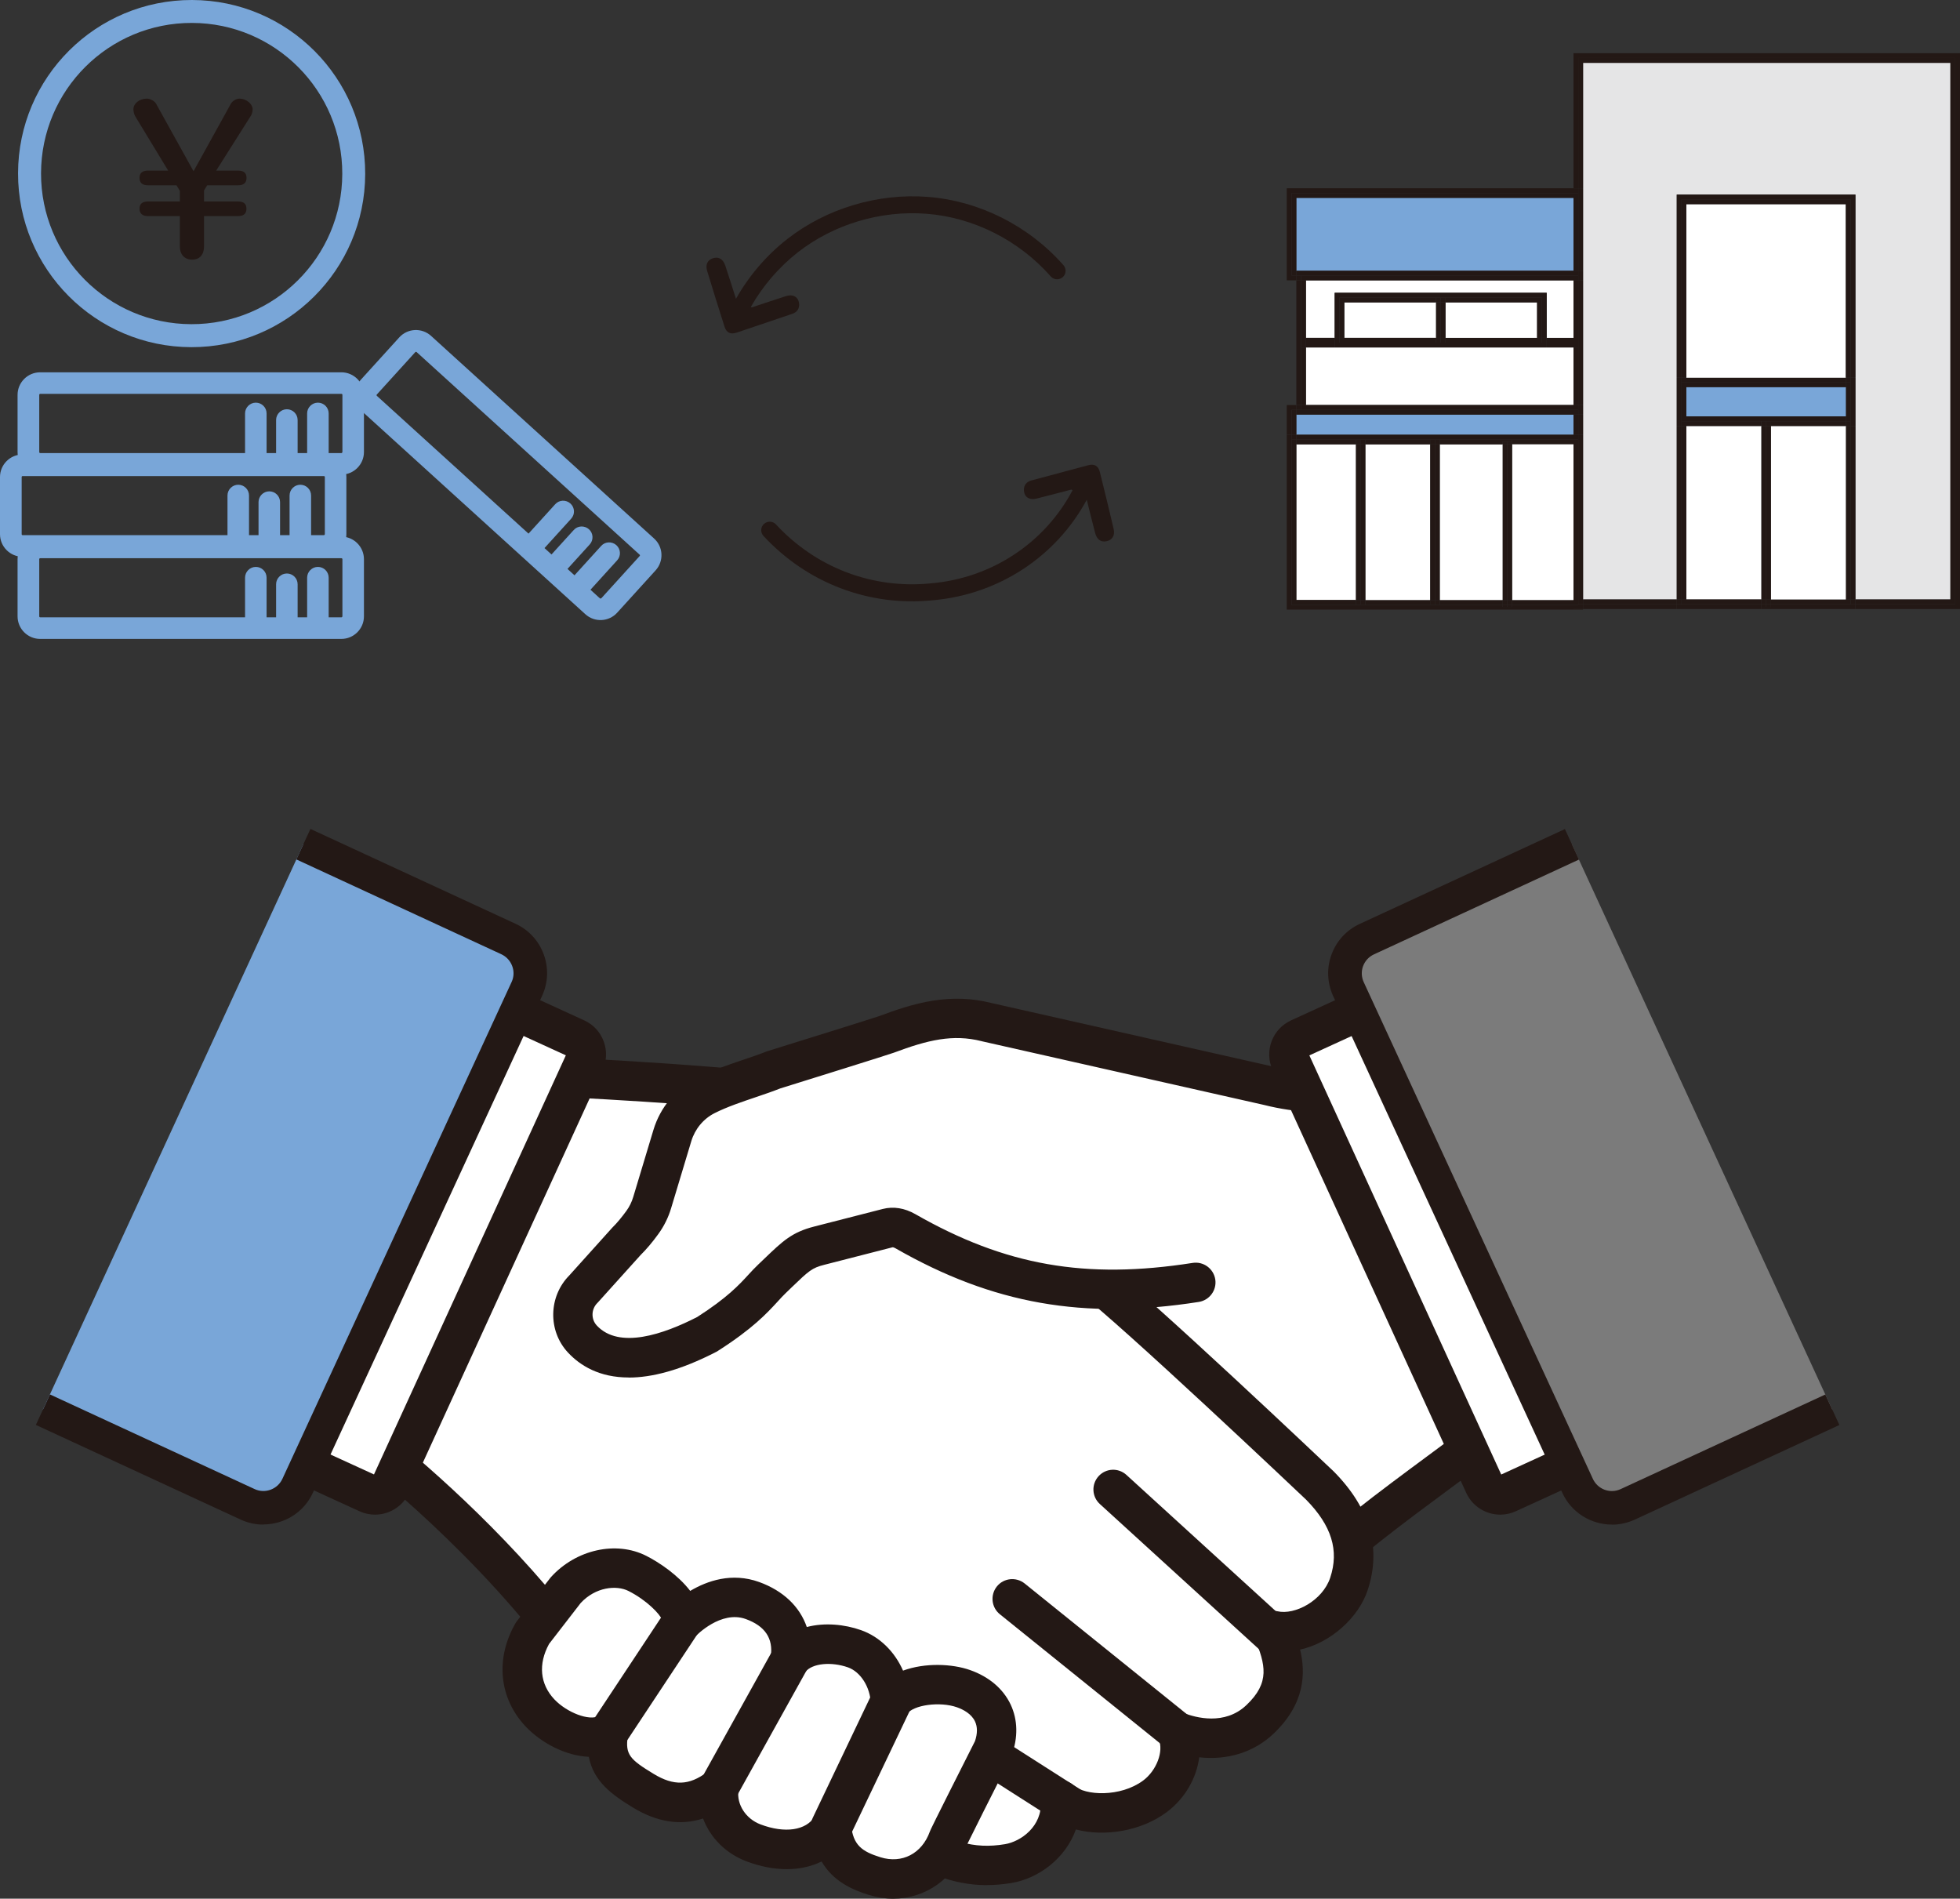 <?xml version="1.0" encoding="UTF-8"?>
<svg id="_レイヤー_2" data-name="レイヤー 2" xmlns="http://www.w3.org/2000/svg" viewBox="0 0 282.25 273.4">
  <rect x="0" y="0" width="282.25" height="273.4" fill="#333333" stroke="none"/>
  <defs>
    <style>
      .cls-1 {
        fill: #fff;
      }

      .cls-2 {
        fill: #e5e5e6;
      }

      .cls-3 {
        fill: #79a6d8;
      }

      .cls-4 {
        fill: #7b7b7b;
      }

      .cls-5 {
        fill: #231815;
      }
    </style>
  </defs>
  <g id="_レイヤー_2-2" data-name=" レイヤー 2">
    <g id="_レイヤー_1-2" data-name=" レイヤー 1-2">
      <g>
        <g>
          <g>
            <path class="cls-1" d="m127.684,262.22c1.54,1.51,3.5,2.54,5.64,2.83,10.25,1.41,24.61-10.62,34.43-18.19,5.23-4.03,13.86-11.86,21.01-19.87,5.62-6.3,23.16-18.07,26.34-21.09,2.73-2.6,3.83-6.47,2.88-10.12l-6.65-25.39c-1.22-4.66-5.49-7.86-10.31-7.72-11.57.34-44.96,7.88-52.64,7.2-9.51-.85-21.94,7.82-37.69,23.88-.44.45-.92.86-1.43,1.22-3.01,2.14-12.33,13.19-17.19,21.35-2.43,4.08-1.72,9.31,1.67,12.64,0,0,33.94,33.26,33.94,33.26Z"/>
            <path class="cls-5" d="m135.044,268.01c-.71,0-1.42-.05-2.11-.14-2.66-.37-5.23-1.65-7.24-3.62h0l-33.94-33.26c-4.36-4.27-5.23-10.9-2.12-16.12,4.92-8.26,14.46-19.7,17.98-22.21.38-.27.73-.57,1.05-.89,17.64-17.99,29.96-25.62,39.97-24.72,3.66.33,15.36-1.68,25.69-3.45,10.28-1.76,20.91-3.59,26.61-3.75,6.18-.18,11.57,3.87,13.14,9.84l6.65,25.39c1.22,4.64-.19,9.59-3.67,12.9-1.27,1.2-4.25,3.41-8.02,6.2-6.22,4.6-14.74,10.9-18.15,14.72-7.38,8.27-16.07,16.12-21.4,20.23-.81.62-1.65,1.28-2.51,1.95-9.76,7.6-21.76,16.94-31.93,16.94l-0-.01Zm-5.37-7.82c1.14,1.12,2.57,1.84,4.04,2.05,8.22,1.14,20.67-8.57,29.77-15.65.87-.68,1.72-1.34,2.54-1.97,4.95-3.82,13.52-11.56,20.63-19.52,3.8-4.26,12.24-10.5,19.01-15.51,3.33-2.46,6.47-4.79,7.48-5.75,1.98-1.88,2.78-4.69,2.09-7.34l-6.65-25.39c-.89-3.4-3.97-5.69-7.47-5.6-5.31.15-15.73,1.94-25.82,3.67-12.22,2.1-22.76,3.91-27.16,3.51-7.94-.71-19.51,6.83-35.41,23.04-.55.56-1.16,1.08-1.81,1.55-2.4,1.7-11.5,12.26-16.4,20.49-1.76,2.96-1.26,6.72,1.22,9.15l33.94,33.26 0.0.01Z"/>
          </g>
          <g>
            <path class="cls-1" d="m156.764,183.59c-19.78-15.23-32.33-24.61-41.97-25.86-14.49-1.88-41.38-2.96-41.38-2.96l-22.79,51.18s15.01,11.02,27.84,26.7c11.2,10.86,15.25,11.79,20.81,15.35,12.21,7.8,22.6,12.51,30.1,15.96,5.74,3.72,10.14,5.33,15.8,4.39,3.72-.62,7.83-4.05,7.53-9.15,2.87,2.63,9.55,2.48,13.59-.52,2.91-2.16,4.48-6.28,3.17-9.34,3.57,1.38,8.37,1.66,11.95-1.72,4.81-4.54,3.52-8.77,1.87-12.83,4.54,1.07,9.62-2.67,10.96-6.68,1.91-5.73-.47-10.42-4.17-14.17,0,0-26.35-25.01-33.3-30.33l-.01-.02Z"/>
            <path class="cls-5" d="m142.124,271.45c-5.15,0-9.47-2.01-14.11-5l-.62-.29c-7.47-3.44-17.69-8.14-29.63-15.78-1.22-.78-2.37-1.43-3.59-2.12-4.13-2.33-8.8-4.98-17.67-13.59-.08-.08-.15-.16-.22-.24-12.45-15.2-27.18-26.1-27.33-26.21-1.08-.79-1.46-2.23-.91-3.45l22.79-51.18c.47-1.06,1.54-1.73,2.71-1.68,1.1.04,27.18,1.11,41.63,2.99,10.32,1.34,22.57,10.45,43.33,26.43,7,5.36,32.45,29.5,33.53,30.52.02.02.05.04.07.07,5.22,5.3,6.85,11.04,4.84,17.07-1.3,3.9-5.26,7.55-9.72,8.54.82,3.43.7,7.83-3.86,12.14-2.82,2.66-6.62,3.82-10.67,3.37-.38,2.98-2.05,5.94-4.7,7.91-3.66,2.72-8.93,3.57-13.06,2.48-1.49,4.17-5.37,7.06-9.28,7.71-1.22.2-2.39.3-3.53.3l-0.0.01Zm-61.55-40.73c8.27,8.01,12.4,10.35,16.4,12.61,1.23.7,2.5,1.41,3.85,2.28,11.61,7.42,21.63,12.04,28.95,15.4l.81.37c.12.06.24.12.36.2,5.68,3.68,9.29,4.72,13.78,3.97,2.27-.38,5.38-2.55,5.16-6.18-.07-1.16.57-2.24,1.62-2.74,1.05-.5,2.29-.31,3.14.47,1.59,1.46,6.69,1.72,9.97-.71,1.94-1.44,2.99-4.22,2.25-5.94-.45-1.05-.23-2.27.57-3.09.79-.82,2-1.09,3.07-.68,1.66.64,5.85,1.81,8.97-1.14,3.46-3.27,2.76-5.84,1.19-9.69-.4-.98-.22-2.11.47-2.92s1.78-1.16,2.81-.92c2.51.59,6.51-1.52,7.61-4.82,1.31-3.93.21-7.51-3.47-11.25-1.11-1.05-26.4-25.02-33.04-30.1h0c-19.4-14.94-31.74-24.15-40.6-25.3-11.97-1.55-32.8-2.57-39.2-2.86l-21.09,47.36c4.42,3.45,16.03,13,26.43,25.67l-.01.01Z"/>
          </g>
          <g>
            <path class="cls-5" d="m153.864,262.78c-.52,0-1.05-.14-1.53-.45l-19.15-12.23c-1.32-.84-1.71-2.6-.86-3.92.84-1.32,2.6-1.71,3.92-.86l19.15,12.23c1.32.84,1.71,2.6.86,3.92-.54.85-1.46,1.31-2.4,1.31h.01Z"/>
            <path class="cls-5" d="m169.464,252.17c-.63,0-1.26-.21-1.78-.63l-23.7-19.1c-1.22-.98-1.41-2.77-.43-4,.98-1.22,2.77-1.41,4-.43l23.7,19.1c1.22.98,1.41,2.77.43,4-.56.7-1.38,1.06-2.21,1.06h-.01Z"/>
            <path class="cls-5" d="m184.084,239.01c-.68,0-1.37-.25-1.91-.74l-23.79-21.7c-1.16-1.06-1.24-2.85-.18-4.01,1.06-1.16,2.85-1.24,4.01-.18l23.79,21.7c1.16,1.06,1.24,2.85.18,4.01-.56.61-1.33.93-2.1.93l0-.01Z"/>
          </g>
          <g>
            <path class="cls-1" d="m204.234,155.58l-8.75,1.38c-4.26.67-8.6.47-12.78-.58l-40.67-9.18c-5.06-1.28-9.49-.06-14.35,1.77-.77.29-16.29,5.12-16.29,5.12-2.62,1.07-6.64,2.11-9.76,3.69-2.33,1.17-4.05,3.26-4.8,5.75l-2.91,9.66c-.31,1.03-.79,2-1.42,2.87-.73,1-1.59,2.04-2.29,2.72l-6.15,6.84c-2.01,1.96-2.11,5.16-.2,7.22,2.53,2.72,7.66,4.64,17.97-.69,6.15-3.93,7.44-6.17,9.33-7.97,3.23-3.08,4.04-4.07,6.81-4.78l9.87-2.53c.88-.23,1.78,0,2.57.46,15.03,8.6,27.69,9.96,44.07,6.99l29.75-28.71v-.03Z"/>
            <path class="cls-5" d="m90.544,198.35c-4.23,0-6.99-1.7-8.76-3.6-2.91-3.13-2.8-8.09.22-11.12l6.1-6.78s.09-.09.13-.14c.56-.54,1.31-1.44,1.97-2.35.44-.61.77-1.28.99-2.02l2.91-9.66c.98-3.24,3.25-5.96,6.25-7.47,2.14-1.08,4.58-1.9,6.74-2.63,1.2-.4,2.33-.79,3.23-1.15.07-.03.15-.06.23-.08,5.86-1.82,15.42-4.81,16.15-5.07,2.21-.83,4.86-1.75,7.64-2.19,2.91-.46,5.64-.36,8.35.32l40.63,9.17s.05.01.07.02c3.83.97,7.74,1.15,11.64.53l8.75-1.38c1.55-.24,3,.81,3.25,2.36.24,1.55-.81,3-2.36,3.25l-8.75,1.38c-4.65.73-9.32.52-13.88-.63l-40.63-9.17s-.05-.01-.07-.02c-4.12-1.04-7.75-.17-12.65,1.67-.78.29-12.55,3.96-16.34,5.14-1.03.41-2.2.81-3.44,1.23-1.98.67-4.22,1.42-6,2.32-1.61.81-2.83,2.28-3.36,4.03l-2.91,9.66c-.4,1.34-1.02,2.59-1.84,3.72-.83,1.15-1.75,2.24-2.54,3.01l-6.1,6.77s-.09.09-.13.14c-.9.88-.95,2.33-.1,3.25,3.22,3.47,9.62,1.27,14.47-1.22,4.33-2.78,6.01-4.61,7.37-6.09.47-.51.91-.99,1.42-1.47.31-.3.61-.58.88-.84,2.64-2.53,3.96-3.81,7.19-4.63l9.87-2.53c1.52-.39,3.14-.13,4.68.75,12.94,7.4,24.51,9.44,39.94,7.02,1.55-.24,3,.82,3.25,2.37.24,1.55-.82,3-2.37,3.25-16.6,2.6-29.66.3-43.64-7.7-.26-.15-.42-.18-.46-.17l-9.86,2.53c-1.73.44-2.19.85-4.66,3.23-.28.27-.57.55-.89.86-.37.35-.73.75-1.15,1.21-1.51,1.64-3.57,3.89-8.61,7.1-.07.05-.15.09-.22.13-5.21,2.69-9.34,3.7-12.6,3.7l-0-.01Z"/>
          </g>
          <g>
            <path class="cls-1" d="m128.244,245.21c1.89-2.75,7.24-3.22,10.52-2.06,3.96,1.4,5.69,4.7,4.26,8.66,0,0-6.31,12.48-6.45,12.87-1.64,4.56-6.01,6.89-10.64,5.46-2.86-.89-5.75-2.3-6.21-7.09-2.04,3.32-6.53,4.1-11.24,2.31-3.39-1.29-5.42-4.61-4.99-7.91-3.05,2.3-6.53,3.04-10.85.41-3.88-2.36-5.7-4-5.06-8.29-2.87,1.59-7.41-.38-9.82-2.91-2.91-3.06-3.45-7.39-1.09-11.51l4.76-6.16c2.89-3.18,7.3-3.96,10.34-2.43,3.16,1.6,6.85,4.84,6.35,7.07,0,0,4.76-5.14,10.22-3.16,4.35,1.58,5.94,4.78,5.46,8.42,1.98-2.38,6.02-2.62,9.24-1.48,3.07,1.08,5.07,4.37,5.19,7.81l.01-.01Z"/>
            <path class="cls-5" d="m128.644,273.4c-1.16,0-2.35-.18-3.54-.55-2.43-.75-5.15-1.98-6.79-4.81-2.95,1.46-6.8,1.5-10.82-.02-2.99-1.13-5.22-3.42-6.25-6.17-3.25,1.06-6.62.53-10.07-1.56-3.08-1.87-5.71-3.79-6.38-7.32-3.3-.14-6.8-1.95-9.08-4.35-3.85-4.06-4.42-9.76-1.49-14.87.07-.11.14-.22.22-.33l4.76-6.16c.05-.06.09-.12.14-.17,3.6-3.97,9.38-5.26,13.72-3.06,1.86.94,4.6,2.78,6.33,5.05,2.44-1.45,5.99-2.7,9.93-1.28,3.48,1.26,5.85,3.55,6.86,6.48,2.56-.67,5.43-.39,7.81.45,2.69.95,4.85,3.1,6.05,5.83,3.19-1.17,7.09-.99,9.66-.08,2.74.97,4.75,2.69,5.83,4.95,1.04,2.21,1.09,4.75.15,7.35-.04.11-.08.21-.14.31-2.26,4.46-5.91,11.72-6.35,12.65-1.76,4.79-5.91,7.65-10.57,7.66h.02Zm-8.91-13.19c.21,0,.43.02.64.07,1.19.28,2.07,1.28,2.19,2.5.28,2.92,1.58,3.83,4.22,4.65,3.11.97,5.98-.52,7.12-3.7.07-.2.2-.55,6.5-13.02.37-1.1.37-2.06,0-2.84-.52-1.1-1.69-1.71-2.59-2.03-2.46-.87-6.31-.35-7.23.99-.7,1.01-1.96,1.46-3.14,1.12-1.18-.34-2-1.4-2.04-2.63-.08-2.39-1.47-4.58-3.29-5.23-2.43-.85-5.11-.58-6.11.62-.81.97-2.16,1.29-3.32.78-1.16-.51-1.84-1.72-1.68-2.98.35-2.61-.83-4.37-3.61-5.38-3.59-1.3-7.14,2.4-7.18,2.43-.87.94-2.26,1.18-3.4.58-1.07-.56-1.66-1.75-1.49-2.93-.27-.76-2.18-2.79-4.82-4.12-1.75-.88-4.74-.57-6.88,1.73l-4.56,5.9c-1.58,2.89-1.31,5.78.77,7.98,1.82,1.92,5.04,3.13,6.38,2.39.95-.52,2.11-.47,3,.15s1.35,1.68,1.19,2.75c-.39,2.66.3,3.36,3.73,5.44,2.88,1.75,5.11,1.68,7.67-.25.91-.69,2.15-.76,3.14-.19.99.58,1.54,1.69,1.39,2.82-.26,2.04,1.07,4.09,3.18,4.89,3.5,1.33,6.57.88,7.81-1.14.52-.85,1.45-1.35,2.42-1.35l-.01 0Zm19.52,5.44s-.01.03-.02.04c0-.02.01-.03.02-.04Z"/>
          </g>
          <path class="cls-5" d="m119.724,266.04c-.43,0-.87-.09-1.28-.29-1.49-.71-2.12-2.49-1.41-3.98l8.51-17.84c.71-1.49,2.49-2.12,3.98-1.41,1.49.71,2.12,2.49,1.41,3.98l-8.51,17.84c-.51,1.07-1.58,1.7-2.69,1.7h-.01Z"/>
          <path class="cls-5" d="m103.504,260.29c-.47,0-.94-.12-1.38-.36-1.37-.76-1.87-2.49-1.1-3.86l10.31-18.56c.76-1.37,2.49-1.87,3.86-1.1,1.37.76,1.87,2.49,1.1,3.86l-10.31,18.56c-.52.93-1.49,1.46-2.49,1.46l.01-0Z"/>
          <path class="cls-5" d="m87.584,252.41c-.54,0-1.08-.15-1.57-.47-1.31-.87-1.67-2.63-.8-3.94l10.55-15.94c.87-1.31,2.63-1.67,3.94-.8,1.31.87,1.67,2.63.8,3.94l-10.55,15.94c-.55.83-1.45,1.27-2.37,1.27Z"/>
          <g>
            <rect class="cls-1" x="198.335" y="140.732" width="31.56" height="72.06" rx="2.54" ry="2.54" transform="translate(-54.148 105.176) rotate(-24.6)"/>
            <path class="cls-5" d="m216.044,218.1c-2.04,0-4-1.17-4.9-3.14l-27.88-60.89c-.6-1.31-.65-2.77-.15-4.12.5-1.35,1.5-2.42,2.8-3.02l24.07-11.02c2.7-1.24,5.9-.05,7.14,2.65l27.88,60.89c1.24,2.7.05,5.9-2.65,7.14h0l-24.07,11.02c-.72.33-1.48.49-2.23.49h-.01Zm-27.49-66.13l27.63,60.35,23.53-10.77-27.63-60.35-23.53,10.77v-0Z"/>
          </g>
          <g>
            <path class="cls-4" d="m263.864,202.99l-29.5,13.64c-2.73,1.24-5.95.04-7.19-2.69l-33.01-71.54c-1.24-2.73-.04-5.95,2.69-7.19l29.5-13.64"/>
            <path class="cls-5" d="m232.124,219.53c-2.99,0-5.84-1.71-7.15-4.59l-33-71.53c-.87-1.92-.95-4.05-.21-6.01.73-1.96,2.19-3.52,4.1-4.39l29.49-13.63,2.03,4.39-29.5,13.64c-.75.34-1.3.94-1.59,1.69-.28.75-.25,1.57.08,2.3l33,71.53c.69,1.52,2.48,2.19,3.99,1.5l29.49-13.63,2.03,4.39-29.5,13.64c-1.06.48-2.16.71-3.25.71l-.01-.01Z"/>
          </g>
          <g>
            <rect class="cls-1" x="19.877" y="160.964" width="72.06" height="31.56" rx="2.54" ry="2.54" transform="translate(-128.068 154.002) rotate(-65.4)"/>
            <path class="cls-5" d="m54.004,218.1c-.76,0-1.52-.16-2.24-.49l-24.07-11.02h0c-2.7-1.24-3.89-4.44-2.65-7.14l27.88-60.89c.6-1.31,1.67-2.3,3.02-2.8,1.35-.5,2.81-.45,4.12.15l24.07,11.02c1.31.6,2.3,1.67,2.8,3.02s.45,2.81-.15,4.12l-27.88,60.89c-.6,1.31-1.67,2.3-3.02,2.8-.61.23-1.25.34-1.88.34l-0.0 0Zm-23.68-16.56l23.53,10.77,27.63-60.35-23.53-10.77s-27.63,60.35-27.63,60.35Z"/>
          </g>
          <g>
            <path class="cls-3" d="m6.174,202.99l29.5,13.64c2.73,1.24,5.95.04,7.19-2.69l33.01-71.54c1.24-2.73.04-5.95-2.69-7.19l-29.5-13.64"/>
            <path class="cls-5" d="m37.914,219.53c-1.09,0-2.19-.23-3.24-.71l-29.51-13.64,2.03-4.39,29.5,13.64c1.5.68,3.29.01,3.98-1.5l33.01-71.55c.33-.72.36-1.54.07-2.29-.28-.75-.84-1.35-1.57-1.69l-29.51-13.65,2.03-4.39,29.5,13.64c1.89.86,3.35,2.42,4.08,4.38s.66,4.09-.21,6l-33.01,71.55c-1.31,2.88-4.16,4.58-7.15,4.58l-0.0.02Z"/>
          </g>
        </g>
        <g>
          <polygon class="cls-2" points="280.87 9.05 280.87 86.32 267.19 86.32 267.19 61.34 267.19 54.38 267.19 28.02 241.46 28.02 241.46 54.38 241.46 61.34 241.46 86.32 227.97 86.32 227.97 62.6 227.97 59.7 227.97 58.32 227.97 40.37 227.97 38.99 227.97 27.11 227.97 9.05 280.87 9.05"/>
          <rect class="cls-5" x="266.5" y="86.32" width=".69" height=".69"/>
          <rect class="cls-5" x="266.5" y="61.34" width=".69" height="24.98"/>
          <polygon class="cls-5" points="266.5 60.65 266.5 55.07 266.5 54.38 267.19 54.38 267.19 61.34 266.5 61.34 266.5 60.65"/>
          <polygon class="cls-5" points="267.19 87.7 253.64 87.7 253.64 87.39 254.33 87.39 255.02 87.39 255.02 87.01 266.5 87.01 267.19 87.01 267.19 87.7"/>
          <rect class="cls-5" x="265.81" y="60.65" width=".69" height=".69"/>
          <rect class="cls-5" x="265.81" y="54.38" width=".69" height=".69"/>
          <rect class="cls-5" x="265.81" y="61.34" width=".69" height="24.98"/>
          <polygon class="cls-5" points="265.81 59.96 265.81 55.76 265.81 55.07 266.5 55.07 266.5 60.65 265.81 60.65 265.81 59.96"/>
          <polygon class="cls-5" points="266.5 87.01 255.02 87.01 255.02 86.32 265.81 86.32 266.5 86.32 266.5 87.01"/>
          <rect class="cls-5" x="242.84" y="55.07" width="22.97" height=".69"/>
          <rect class="cls-1" x="255.02" y="61.34" width="10.79" height="24.98"/>
          <rect class="cls-5" x="255.02" y="60.65" width="10.79" height=".69"/>
          <rect class="cls-3" x="242.84" y="55.76" width="22.97" height="4.19"/>
          <rect class="cls-5" x="242.84" y="54.38" width="22.97" height=".69"/>
          <rect class="cls-1" x="242.84" y="29.4" width="22.97" height="24.99"/>
          <rect class="cls-5" x="254.33" y="87.01" width=".69" height=".38"/>
          <rect class="cls-5" x="254.33" y="86.32" width=".69" height=".69"/>
          <rect class="cls-5" x="254.33" y="61.34" width=".69" height="24.98"/>
          <rect class="cls-5" x="254.33" y="60.65" width=".69" height=".69"/>
          <rect class="cls-5" x="253.64" y="87.01" width=".69" height=".38"/>
          <rect class="cls-5" x="253.64" y="86.32" width=".69" height=".69"/>
          <rect class="cls-5" x="253.64" y="61.34" width=".69" height="24.98"/>
          <rect class="cls-5" x="253.64" y="60.65" width=".69" height=".69"/>
          <rect class="cls-1" x="242.84" y="61.34" width="10.79" height="24.98"/>
          <rect class="cls-5" x="242.84" y="60.65" width="10.79" height=".69"/>
          <polygon class="cls-5" points="242.84 59.96 265.81 59.96 265.81 60.65 255.02 60.65 254.33 60.65 253.64 60.65 242.84 60.65 242.84 59.96"/>
          <rect class="cls-5" x="242.15" y="61.34" width=".69" height="24.98"/>
          <rect class="cls-5" x="242.15" y="60.65" width=".69" height=".69"/>
          <polygon class="cls-5" points="242.15 60.65 242.15 55.07 242.84 55.07 242.84 55.76 242.84 59.96 242.84 60.65 242.15 60.65"/>
          <rect class="cls-5" x="242.15" y="54.38" width=".69" height=".69"/>
          <polygon class="cls-5" points="242.15 54.38 242.15 28.71 266.5 28.71 266.5 54.38 265.81 54.38 265.81 29.4 242.84 29.4 242.84 54.38 242.15 54.38"/>
          <polygon class="cls-5" points="242.15 87.01 242.15 86.32 242.84 86.32 253.64 86.32 253.64 87.01 242.15 87.01"/>
          <rect class="cls-5" x="241.46" y="86.32" width=".69" height=".69"/>
          <rect class="cls-5" x="241.46" y="61.34" width=".69" height="24.98"/>
          <polygon class="cls-5" points="241.46 28.02 267.19 28.02 267.19 54.38 266.5 54.38 266.5 28.71 242.15 28.71 242.15 54.38 241.46 54.38 241.46 28.02"/>
          <polygon class="cls-5" points="242.15 60.65 242.15 61.34 241.46 61.34 241.46 54.38 242.15 54.38 242.15 55.07 242.15 60.65"/>
          <polygon class="cls-5" points="242.15 87.01 253.64 87.01 253.64 87.39 253.64 87.7 241.46 87.7 241.46 87.01 242.15 87.01"/>
          <rect class="cls-5" x="227.97" y="87.01" width="13.49" height=".69"/>
          <rect class="cls-5" x="227.97" y="86.32" width="13.49" height=".69"/>
          <polygon class="cls-5" points="227.97 87.01 227.28 87.01 227.28 63.29 227.28 62.6 227.97 62.6 227.97 86.32 227.97 87.01"/>
          <rect class="cls-5" x="227.28" y="59.7" width=".69" height="2.9"/>
          <polygon class="cls-5" points="227.97 40.37 227.97 58.32 227.28 58.32 227.28 50.03 227.28 49.34 227.28 48.65 227.28 40.37 227.97 40.37"/>
          <polygon class="cls-5" points="227.97 27.11 227.97 38.99 227.28 38.99 227.28 27.8 227.28 27.11 227.97 27.11"/>
          <polygon class="cls-5" points="227.28 8.35 281.56 8.35 281.56 87.01 267.19 87.01 267.19 86.32 280.87 86.32 280.87 9.05 227.97 9.05 227.97 27.11 227.28 27.11 227.28 8.35"/>
          <polygon class="cls-5" points="227.28 39.68 227.28 38.99 227.97 38.99 227.97 40.37 227.28 40.37 227.28 39.68"/>
          <polygon class="cls-5" points="227.28 59.01 227.28 58.32 227.97 58.32 227.97 59.7 227.28 59.7 227.28 59.01"/>
          <rect class="cls-5" x="226.59" y="62.6" width=".69" height=".69"/>
          <rect class="cls-5" x="226.59" y="27.11" width=".69" height=".69"/>
          <rect class="cls-5" x="226.59" y="59.7" width=".69" height="2.9"/>
          <rect class="cls-5" x="226.59" y="50.03" width=".69" height="8.29"/>
          <rect class="cls-5" x="226.59" y="49.34" width=".69" height=".69"/>
          <rect class="cls-5" x="226.59" y="48.65" width=".69" height=".69"/>
          <rect class="cls-5" x="226.59" y="40.37" width=".69" height="8.29"/>
          <polygon class="cls-5" points="227.28 27.8 227.28 38.99 226.59 38.99 226.59 28.49 226.59 27.8 227.28 27.8"/>
          <rect class="cls-5" x="226.59" y="39.68" width=".69" height=".69"/>
          <rect class="cls-5" x="226.59" y="59.01" width=".69" height=".69"/>
          <polygon class="cls-5" points="227.28 87.01 227.28 87.09 226.59 87.09 226.59 86.4 226.59 63.98 226.59 63.29 227.28 63.29 227.28 87.01"/>
          <polygon class="cls-5" points="226.59 7.66 282.25 7.66 282.25 87.7 267.19 87.7 267.19 87.01 281.56 87.01 281.56 8.35 227.28 8.35 227.28 27.11 226.59 27.11 226.59 7.66"/>
          <rect class="cls-5" x="226.59" y="38.99" width=".69" height=".69"/>
          <rect class="cls-5" x="226.59" y="58.32" width=".69" height=".69"/>
          <polygon class="cls-5" points="227.28 87.09 227.28 87.01 227.97 87.01 227.97 87.7 226.59 87.7 226.59 87.09 227.28 87.09"/>
          <polygon class="cls-5" points="226.59 63.98 217.75 63.98 217.75 63.59 217.75 63.29 226.59 63.29 226.59 63.98"/>
          <rect class="cls-5" x="217.75" y="86.4" width="8.84" height=".69"/>
          <rect class="cls-1" x="217.75" y="63.98" width="8.84" height="22.42"/>
          <rect class="cls-3" x="186.68" y="59.7" width="39.91" height="2.9"/>
          <polygon class="cls-1" points="226.59 50.03 226.59 58.32 188.06 58.32 188.06 50.03 192.2 50.03 222.73 50.03 226.59 50.03"/>
          <rect class="cls-5" x="222.73" y="49.34" width="3.87" height=".69"/>
          <rect class="cls-5" x="222.73" y="48.65" width="3.87" height=".69"/>
          <polygon class="cls-1" points="226.59 40.37 226.59 48.65 222.73 48.65 222.73 42.16 192.2 42.16 192.2 48.65 188.06 48.65 188.06 40.37 226.59 40.37"/>
          <rect class="cls-3" x="186.68" y="28.49" width="39.91" height="10.5"/>
          <rect class="cls-5" x="222.04" y="48.65" width=".69" height=".69"/>
          <polygon class="cls-5" points="221.35 48.65 222.04 48.65 222.04 49.34 208.16 49.34 208.16 48.65 221.35 48.65"/>
          <rect class="cls-1" x="208.16" y="43.54" width="13.19" height="5.11"/>
          <polygon class="cls-5" points="222.04 42.85 222.04 48.65 221.35 48.65 221.35 43.54 208.16 43.54 208.16 42.85 222.04 42.85"/>
          <rect class="cls-5" x="217.06" y="87.09" width=".69" height=".3"/>
          <rect class="cls-5" x="217.06" y="86.4" width=".69" height=".69"/>
          <rect class="cls-5" x="217.06" y="63.98" width=".69" height="22.42"/>
          <rect class="cls-5" x="217.06" y="63.59" width=".69" height=".39"/>
          <rect class="cls-5" x="216.37" y="87.09" width=".69" height=".3"/>
          <rect class="cls-5" x="216.37" y="86.4" width=".69" height=".69"/>
          <rect class="cls-5" x="216.37" y="63.98" width=".69" height="22.42"/>
          <rect class="cls-5" x="216.37" y="63.59" width=".69" height=".39"/>
          <rect class="cls-5" x="207.33" y="86.4" width="9.05" height=".69"/>
          <rect class="cls-1" x="207.33" y="63.98" width="9.05" height="22.42"/>
          <polygon class="cls-5" points="216.37 63.59 216.37 63.98 207.33 63.98 207.33 63.29 217.75 63.29 217.75 63.59 217.06 63.59 216.37 63.59"/>
          <rect class="cls-5" x="207.47" y="48.65" width=".69" height=".69"/>
          <rect class="cls-5" x="207.47" y="43.54" width=".69" height="5.11"/>
          <rect class="cls-5" x="207.47" y="42.85" width=".69" height=".69"/>
          <rect class="cls-5" x="206.77" y="48.65" width=".69" height=".69"/>
          <rect class="cls-5" x="206.77" y="43.54" width=".69" height="5.11"/>
          <rect class="cls-5" x="206.77" y="42.85" width=".69" height=".69"/>
          <rect class="cls-5" x="206.64" y="86.4" width=".69" height=".69"/>
          <rect class="cls-5" x="206.64" y="63.98" width=".69" height="22.42"/>
          <rect class="cls-5" x="206.64" y="63.29" width=".69" height=".69"/>
          <rect class="cls-1" x="193.59" y="43.54" width="13.19" height="5.11"/>
          <rect class="cls-5" x="205.95" y="86.4" width=".69" height=".69"/>
          <rect class="cls-5" x="205.95" y="63.98" width=".69" height="22.42"/>
          <rect class="cls-5" x="205.95" y="63.29" width=".69" height=".69"/>
          <rect class="cls-5" x="196.62" y="86.4" width="9.32" height=".69"/>
          <rect class="cls-1" x="196.62" y="63.98" width="9.32" height="22.42"/>
          <rect class="cls-5" x="196.62" y="63.29" width="9.32" height=".69"/>
          <rect class="cls-5" x="195.93" y="86.4" width=".69" height=".69"/>
          <rect class="cls-5" x="195.93" y="63.98" width=".69" height="22.42"/>
          <rect class="cls-5" x="195.93" y="63.29" width=".69" height=".69"/>
          <rect class="cls-5" x="195.24" y="86.4" width=".69" height=".69"/>
          <rect class="cls-5" x="195.24" y="63.98" width=".69" height="22.42"/>
          <rect class="cls-5" x="195.24" y="63.29" width=".69" height=".69"/>
          <rect class="cls-1" x="186.68" y="63.98" width="8.56" height="22.42"/>
          <rect class="cls-5" x="186.68" y="63.29" width="8.56" height=".69"/>
          <polygon class="cls-5" points="195.24 63.29 186.68 63.29 186.68 62.6 226.59 62.6 226.59 63.29 217.75 63.29 207.33 63.29 206.64 63.29 205.95 63.29 196.62 63.29 195.93 63.29 195.24 63.29"/>
          <polygon class="cls-5" points="192.89 42.85 206.77 42.85 206.77 43.54 193.59 43.54 193.59 48.65 192.89 48.65 192.89 42.85"/>
          <polygon class="cls-5" points="193.59 48.65 206.77 48.65 206.77 49.34 192.89 49.34 192.89 48.65 193.59 48.65"/>
          <rect class="cls-5" x="192.2" y="48.65" width=".69" height=".69"/>
          <polygon class="cls-5" points="222.73 42.16 222.73 48.65 222.04 48.65 222.04 42.85 208.16 42.85 207.47 42.85 206.77 42.85 192.89 42.85 192.89 48.65 192.2 48.65 192.2 42.16 222.73 42.16"/>
          <polygon class="cls-5" points="222.04 49.34 222.73 49.34 222.73 50.03 192.2 50.03 192.2 49.34 192.89 49.34 206.77 49.34 207.47 49.34 208.16 49.34 222.04 49.34"/>
          <rect class="cls-5" x="188.06" y="49.34" width="4.14" height=".69"/>
          <rect class="cls-5" x="188.06" y="48.65" width="4.14" height=".69"/>
          <rect class="cls-5" x="187.37" y="50.03" width=".69" height="8.29"/>
          <rect class="cls-5" x="187.37" y="49.34" width=".69" height=".69"/>
          <rect class="cls-5" x="187.37" y="48.65" width=".69" height=".69"/>
          <polygon class="cls-5" points="187.37 39.68 226.59 39.68 226.59 40.37 188.06 40.37 187.37 40.37 187.37 39.68"/>
          <rect class="cls-5" x="187.37" y="40.37" width=".69" height="8.29"/>
          <polygon class="cls-5" points="188.06 58.32 226.59 58.32 226.59 59.01 187.37 59.01 187.37 58.32 188.06 58.32"/>
          <rect class="cls-5" x="186.68" y="58.32" width=".69" height=".69"/>
          <polygon class="cls-5" points="187.37 48.65 187.37 49.34 187.37 50.03 187.37 58.32 186.68 58.32 186.68 40.37 187.37 40.37 187.37 48.65"/>
          <polygon class="cls-5" points="186.68 38.99 226.59 38.99 226.59 39.68 187.37 39.68 186.68 39.68 186.68 38.99"/>
          <rect class="cls-5" x="186.68" y="39.68" width=".69" height=".69"/>
          <polygon class="cls-5" points="186.68 59.01 187.37 59.01 226.59 59.01 226.59 59.7 186.68 59.7 186.68 59.01"/>
          <rect class="cls-5" x="185.99" y="62.6" width=".69" height=".69"/>
          <polygon class="cls-5" points="185.99 62.6 185.99 59.01 186.68 59.01 186.68 59.7 186.68 62.6 185.99 62.6"/>
          <polygon class="cls-5" points="226.59 27.8 226.59 28.49 186.68 28.49 186.68 38.99 186.68 39.68 185.99 39.68 185.99 27.8 226.59 27.8"/>
          <polygon class="cls-5" points="195.24 87.09 185.99 87.09 185.99 63.29 186.68 63.29 186.68 63.98 186.68 86.4 195.24 86.4 195.24 87.09"/>
          <polygon class="cls-5" points="185.99 39.68 186.68 39.68 186.68 40.37 185.3 40.37 185.3 27.11 226.59 27.11 226.59 27.8 185.99 27.8 185.99 39.68"/>
          <polygon class="cls-5" points="185.3 58.32 186.68 58.32 186.68 59.01 185.99 59.01 185.99 62.6 185.3 62.6 185.3 58.32"/>
          <polygon class="cls-5" points="216.37 87.39 217.06 87.39 217.75 87.39 217.75 87.09 226.59 87.09 226.59 87.7 227.97 87.7 227.97 87.78 185.3 87.78 185.3 62.6 185.99 62.6 185.99 63.29 185.99 87.09 195.24 87.09 195.93 87.09 196.62 87.09 205.95 87.09 206.64 87.09 207.33 87.09 216.37 87.09 216.37 87.39"/>
        </g>
        <g>
          <path class="cls-5" d="m160.37,76.15c-.64-2.74-1.31-5.47-1.99-8.2-.22-.87-.79-1.2-1.67-.96-2.72.73-5.43,1.45-8.15,2.18-.73.2-1.15.68-1.11,1.46.05.93.78,1.42,1.79,1.17,1.6-.4,5.06-1.31,5.06-1.31l.15.11c-4.01,7.58-11.64,12.65-20.41,13.4-8.39.84-16.52-2.25-22.3-8.49-.46-.49-1.23-.52-1.73-.06-.49.45-.52,1.2-.09,1.7,0,.01.02.02.03.03,6.31,6.8,15.19,10.17,24.32,9.26,9.51-.81,17.81-6.28,22.23-14.48.4,1.59.78,3.18,1.2,4.77.26.98.85,1.38,1.66,1.2.82-.18,1.23-.82,1.01-1.77l-0-.01Z"/>
          <path class="cls-5" d="m115.07,43.68c-.11-.92-.87-1.36-1.86-1.05-1.58.5-4.96,1.64-4.96,1.64l-.12-.08c1.72-3.03,4.03-5.71,6.75-7.85,5.17-4.04,11.92-6.07,18.53-5.56,6.78.52,13.31,3.81,17.9,9.02.45.51,1.22.55,1.73.11.5-.44.55-1.21.11-1.72h0c-5.01-5.69-12.14-9.27-19.55-9.84-7.21-.55-14.58,1.66-20.23,6.07-2.98,2.33-5.5,5.27-7.38,8.59h-.01c-.51-1.58-1-3.17-1.53-4.75-.32-.96-.94-1.32-1.73-1.09-.81.24-1.17.89-.89,1.83.81,2.69,1.66,5.37,2.51,8.05.27.85.87,1.14,1.73.85,2.66-.9,5.33-1.79,7.99-2.7.72-.24,1.1-.75,1.01-1.53l0.0.01Z"/>
        </g>
        <g>
          <path class="cls-3" d="m49.16,77.27H5.78c-1.79,0-3.25,1.46-3.25,3.25v8.23c0,1.79,1.46,3.25,3.25,3.25h43.38c1.79,0,3.25-1.46,3.25-3.25v-8.23c0-1.79-1.46-3.25-3.25-3.25Zm.14,11.48c0,.08-.06.14-.14.14h-1.83v-5.71c0-.86-.7-1.55-1.55-1.55s-1.55.7-1.55,1.55v5.71h-1.37v-4.76c0-.86-.7-1.55-1.55-1.55s-1.55.7-1.55,1.55v4.76h-1.37v-5.71c0-.86-.7-1.55-1.55-1.55s-1.55.7-1.55,1.55v5.71H5.79c-.08,0-.14-.06-.14-.14v-8.23c0-.08.06-.14.14-.14h43.38c.08,0,.14.06.14.14v8.23h-.01Z"/>
          <path class="cls-3" d="m46.63,65.44H3.25c-1.79,0-3.25,1.46-3.25,3.25v8.23c0,1.79,1.46,3.25,3.25,3.25h43.38c1.79,0,3.25-1.46,3.25-3.25v-8.23c0-1.79-1.46-3.25-3.25-3.25Zm.14,11.48c0,.08-.06.14-.14.14h-1.83v-5.71c0-.86-.7-1.55-1.55-1.55s-1.55.7-1.55,1.55v5.71h-1.37v-4.76c0-.86-.7-1.55-1.55-1.55s-1.55.7-1.55,1.55v4.76h-1.37v-5.71c0-.86-.7-1.55-1.55-1.55s-1.55.7-1.55,1.55v5.71H3.26c-.08,0-.14-.06-.14-.14v-8.23c0-.08.06-.14.14-.14h43.38c.08,0,.14.06.14.14v8.23h-.01Z"/>
          <path class="cls-3" d="m49.16,53.61H5.78c-1.79,0-3.25,1.46-3.25,3.25v8.23c0,1.79,1.46,3.25,3.25,3.25h43.38c1.79,0,3.25-1.46,3.25-3.25v-8.23c0-1.79-1.46-3.25-3.25-3.25Zm.14,11.48c0,.08-.06.15-.14.15h-1.83v-5.71c0-.86-.7-1.55-1.55-1.55s-1.55.7-1.55,1.55v5.71h-1.37v-4.76c0-.86-.7-1.55-1.55-1.55s-1.55.7-1.55,1.55v4.76h-1.37v-5.71c0-.86-.7-1.55-1.55-1.55s-1.55.7-1.55,1.55v5.71H5.79c-.08,0-.14-.06-.14-.15v-8.23c0-.08.06-.15.14-.15h43.38c.08,0,.14.06.14.15v8.23h-.01Z"/>
          <path class="cls-3" d="m94.19,77.54l-32.11-29.17c-1.33-1.21-3.39-1.11-4.59.22l-5.53,6.09c-1.21,1.33-1.11,3.39.22,4.59l32.11,29.17c1.33,1.21,3.39,1.11,4.59-.22l5.53-6.09c1.21-1.33,1.11-3.39-.22-4.59Zm-7.61,8.6c-.05.06-.15.06-.2.01l-1.35-1.23,3.84-4.23c.58-.63.53-1.62-.11-2.19s-1.62-.53-2.19.11l-3.84,4.23-1.01-.92,3.2-3.52c.58-.63.53-1.62-.11-2.19s-1.62-.53-2.19.11l-3.2,3.52-1.01-.92,3.84-4.23c.58-.63.53-1.62-.11-2.19s-1.62-.53-2.19.11l-3.84,4.23-21.84-19.84c-.06-.05-.06-.15,0-.2l5.53-6.09c.05-.06.15-.06.2-.01l32.11,29.17c.06.05.06.15,0,.2l-5.53,6.09v-.02Z"/>
          <path class="cls-3" d="m27.65 0C13.84-.03,2.63,11.13,2.6,24.94c-.03,13.8,11.14,25.02,24.94,25.05s25.02-11.14,25.05-24.94C52.62,11.24,41.46.03,27.65 0Zm-.1,46.68c-11.98-.03-21.67-9.76-21.64-21.74.03-11.98,9.76-21.67,21.74-21.64,11.98.03,21.67,9.76,21.64,21.74s-9.76,21.67-21.74,21.64Z"/>
          <path class="cls-5" d="m34.5,14.2c-.52,0-1.04.37-1.25.73l-5.38,9.73-5.38-9.7c-.21-.4-.86-.76-1.32-.76-1.13,0-1.96.73-1.96,1.53,0,.33.12.76.24.98l4.77,7.86h-2.91c-.83,0-1.22.37-1.22,1.04,0,.71.4,1.07,1.22,1.07h4.1l.49.8v1.53h-4.59c-.83,0-1.22.37-1.22,1.04s.4,1.07,1.22,1.07h4.59v4.37c0,1.19.7,1.9,1.77,1.9s1.71-.71,1.71-1.9v-4.37h4.89c.83,0,1.22-.37,1.22-1.07s-.4-1.04-1.22-1.04h-4.89v-1.59l.46-.74h4.44c.83,0,1.22-.36,1.22-1.07s-.4-1.04-1.22-1.04h-3.15l5.01-7.92c.12-.21.24-.55.24-.89,0-.8-.92-1.56-1.9-1.56l.02 0Z"/>
        </g>
      </g>
    </g>
  </g>
</svg>